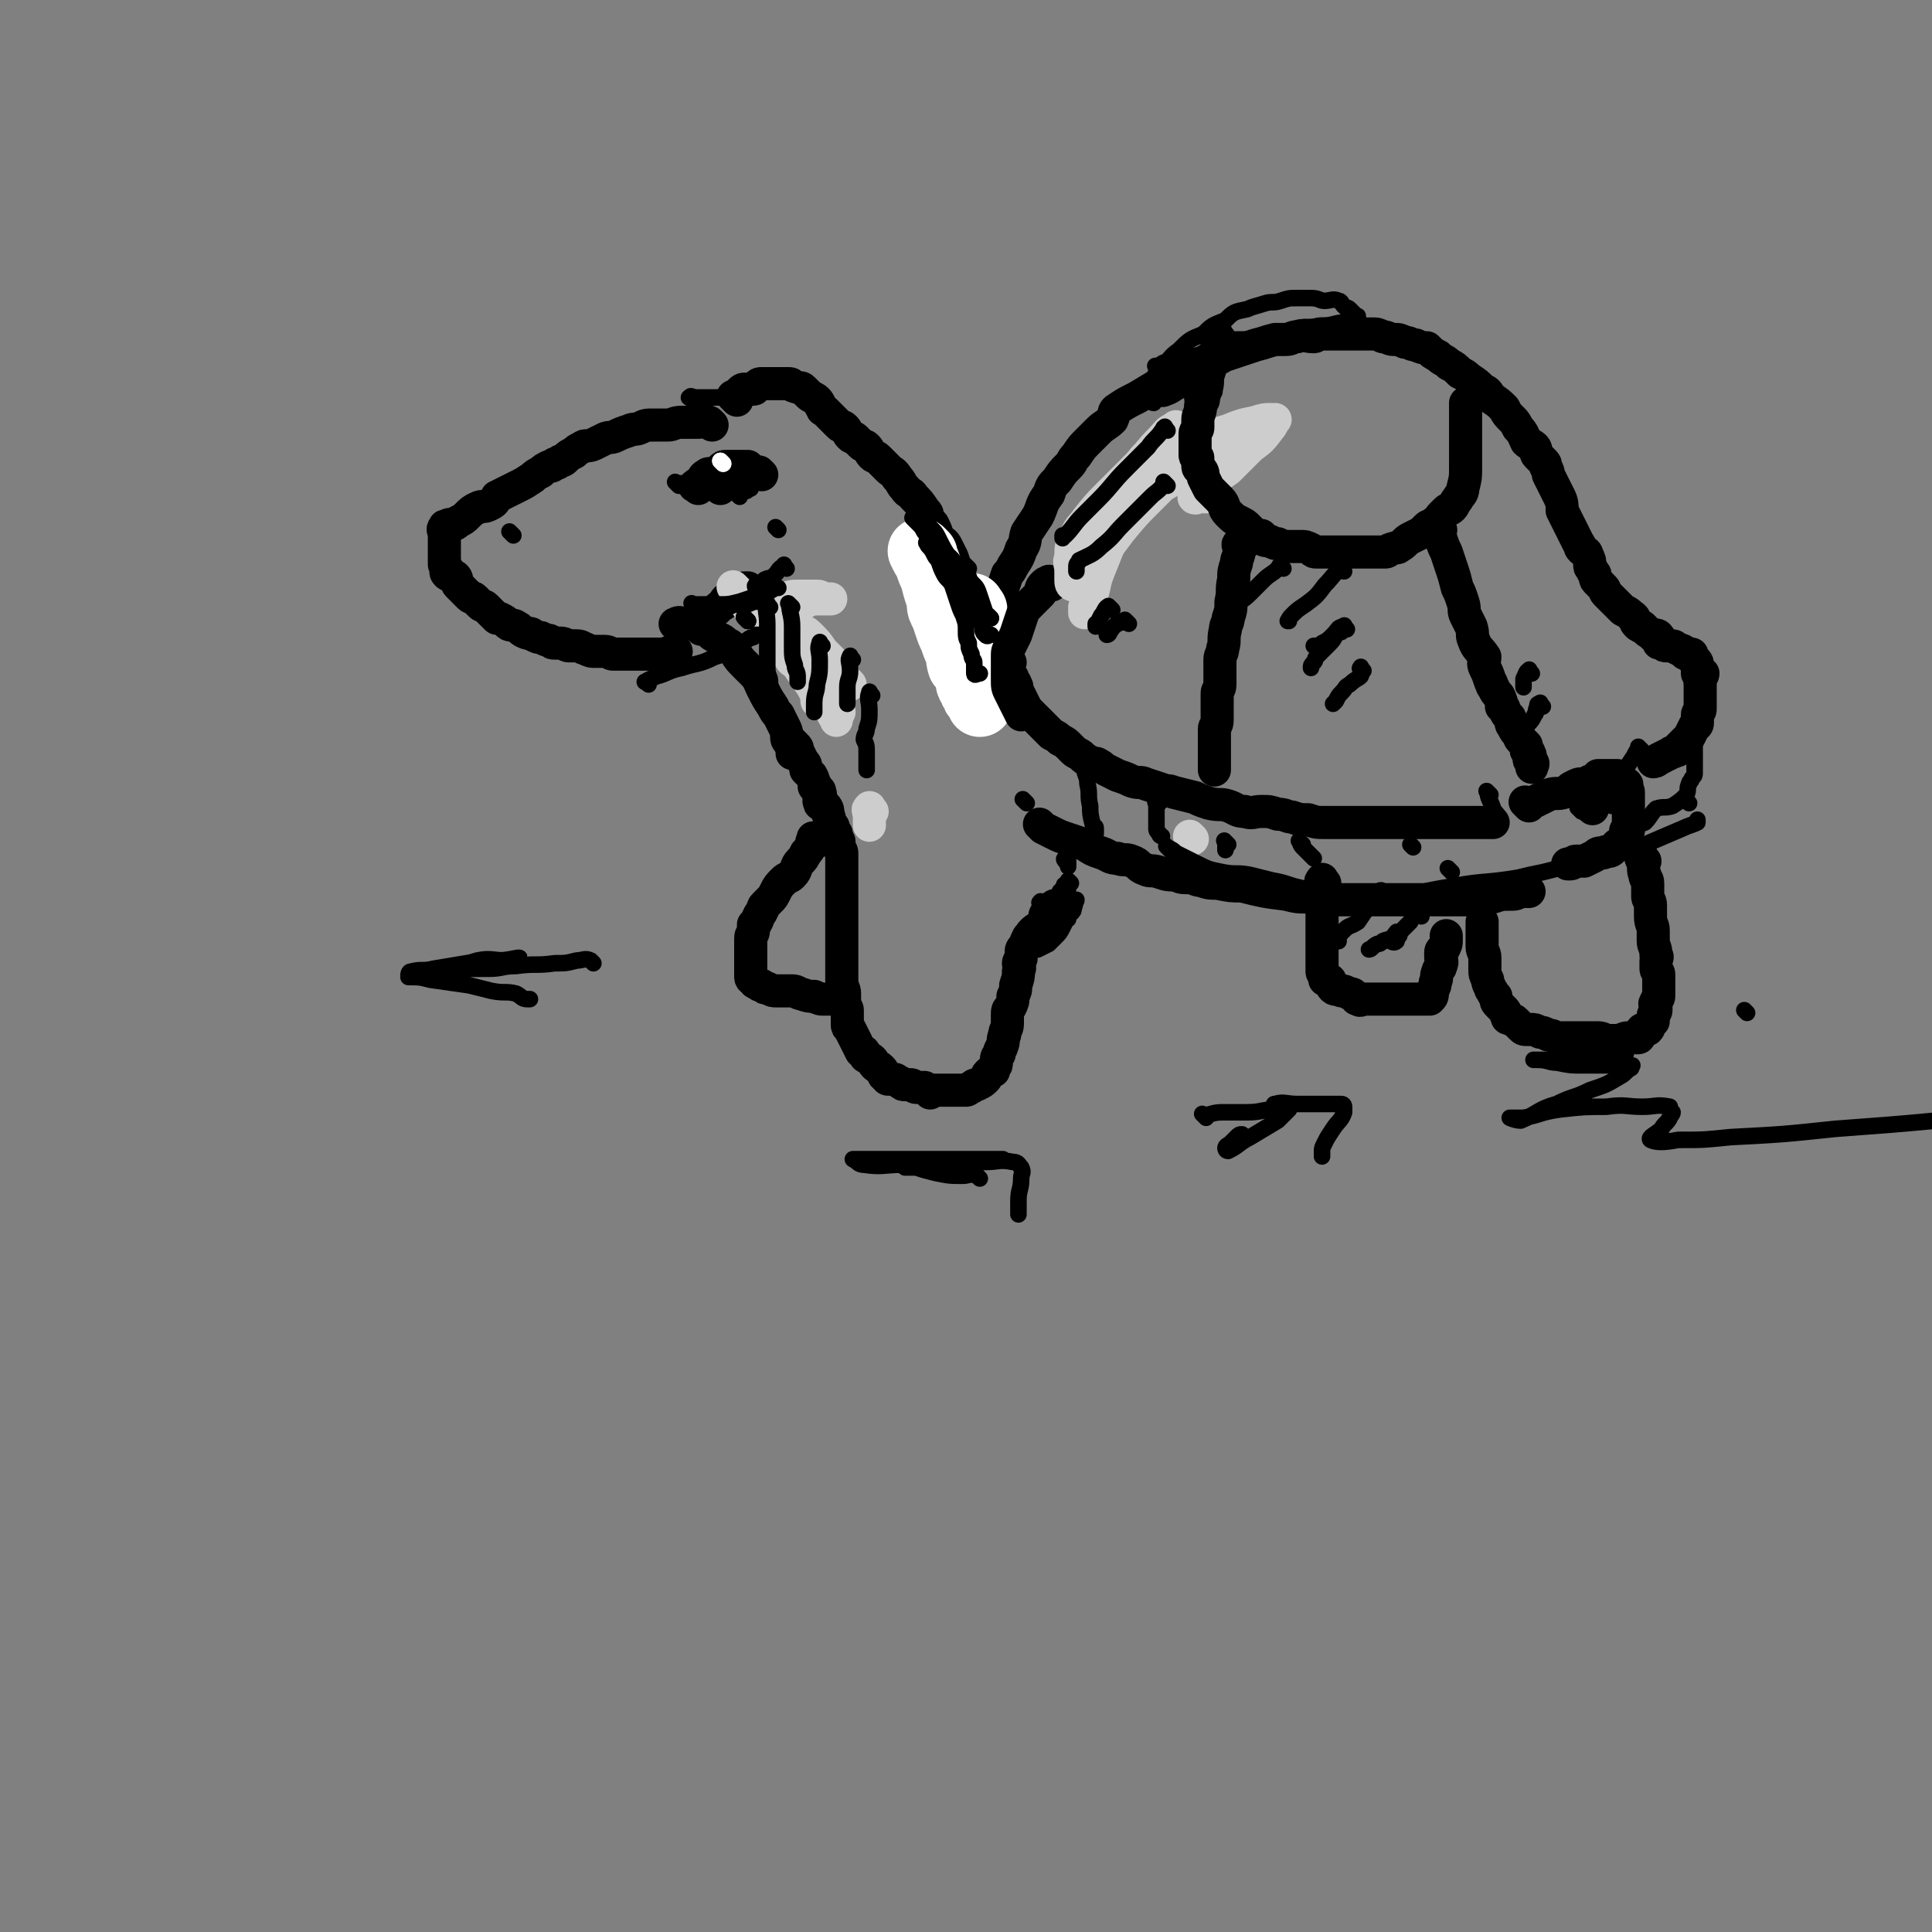 <svg viewBox='0 0 700 700' version='1.1' xmlns='http://www.w3.org/2000/svg' xmlns:xlink='http://www.w3.org/1999/xlink'><rect x="0" y="0" width="700" height="700" fill="#808080" stroke="none"/><g fill='none' stroke='rgb(0,0,0)' stroke-width='12' stroke-linecap='round' stroke-linejoin='round'><path d='M258,154c-1,-1 -1,-1 -1,-1 -2,-1 -2,0 -4,0 -3,0 -3,0 -6,0 -3,0 -3,1 -5,1 -3,0 -3,0 -5,0 -3,0 -3,0 -5,1 -2,1 -2,0 -4,1 -3,1 -3,1 -5,2 -2,1 -2,0 -4,1 -2,1 -2,1 -4,2 -2,1 -3,0 -4,1 -2,1 -2,1 -3,2 -2,1 -2,1 -3,2 -1,1 -1,1 -2,1 -1,1 -1,1 -2,1 -1,1 -1,1 -2,1 -2,1 -2,1 -3,2 -2,1 -2,1 -3,2 -3,2 -3,2 -5,3 -2,1 -2,1 -4,2 -2,1 -2,1 -4,2 -1,2 -1,2 -3,3 -2,1 -2,0 -4,1 -2,1 -2,1 -4,3 -1,1 -1,1 -3,2 -1,1 -1,1 -2,1 -1,1 -1,0 -1,0 -1,0 -1,1 -1,1 0,1 1,0 0,0 0,0 -1,-1 -1,0 -1,1 0,1 0,3 0,0 0,0 0,1 0,1 0,1 0,2 0,1 0,1 0,2 0,1 0,1 0,2 0,1 0,1 0,1 0,1 0,1 0,2 0,1 0,1 1,2 0,1 -1,1 0,2 1,1 2,0 3,1 1,1 0,2 1,3 1,1 1,1 2,2 1,1 1,1 2,2 1,1 1,0 2,1 1,1 1,1 2,2 1,1 1,0 2,1 2,2 2,2 4,4 0,0 0,0 1,0 2,1 2,1 3,2 1,1 2,0 3,1 2,1 1,1 3,2 2,1 2,0 3,1 2,1 2,1 3,1 2,1 2,1 3,1 1,1 1,1 2,1 1,0 1,0 2,0 2,0 2,1 3,1 2,0 2,0 3,0 2,0 2,1 3,1 2,1 2,1 4,1 2,0 2,0 3,0 2,0 2,1 3,1 2,0 2,0 3,0 1,0 1,0 3,0 2,0 2,0 3,0 2,0 2,0 3,0 2,0 2,0 3,0 2,0 2,0 3,0 2,0 2,-1 4,-1 0,0 1,0 1,0 '/><path d='M267,145c-1,-1 -1,-1 -1,-1 -1,-1 0,0 0,0 1,-1 1,-1 2,-2 1,-1 1,-1 2,-1 1,0 2,0 3,0 1,0 0,-1 1,-1 1,-1 1,-1 2,-1 1,0 2,0 3,0 1,0 1,0 2,0 1,0 1,0 2,0 2,0 2,0 3,0 1,0 1,1 2,1 2,1 2,0 3,1 1,1 1,1 2,2 1,1 2,1 3,2 1,1 1,2 2,3 0,1 0,0 1,1 1,1 1,1 2,2 0,0 0,0 0,0 1,1 1,1 1,1 1,1 1,1 2,2 1,1 1,0 2,1 1,1 1,2 2,3 1,1 1,0 2,1 1,1 1,1 2,2 1,1 1,0 2,1 1,1 1,2 2,3 1,1 1,0 2,1 1,1 1,1 2,2 1,1 1,1 2,2 1,1 2,1 3,3 2,2 1,2 3,4 1,2 2,1 3,3 2,2 2,2 4,5 1,1 1,1 1,2 1,2 1,2 2,3 1,2 1,2 2,5 2,2 2,1 3,3 1,2 1,2 2,4 1,3 1,3 2,5 1,3 1,3 2,5 1,2 1,2 2,4 1,2 0,3 1,5 1,3 1,3 2,5 1,2 1,2 1,4 0,1 0,1 0,2 0,1 0,1 0,2 '/><path d='M246,227c-1,-1 -2,-1 -1,-1 1,-1 2,0 4,0 2,0 2,-1 4,-2 2,-1 2,-1 5,-2 2,-1 2,-2 4,-3 1,-2 1,-2 3,-3 2,-1 1,-1 3,-2 1,-1 1,-1 2,-1 1,0 1,0 1,0 '/><path d='M254,228c-1,-1 -1,-1 -1,-1 -1,-1 0,0 0,0 0,0 0,0 0,0 0,0 -1,-1 0,0 0,0 1,0 2,1 2,1 2,1 3,2 3,2 3,1 5,3 2,1 2,1 3,3 2,3 2,3 4,5 2,2 2,2 3,3 2,2 2,3 3,5 2,4 2,4 4,7 1,2 1,2 2,3 1,2 1,2 2,4 1,2 1,2 1,3 0,2 0,2 1,3 0,1 1,0 1,1 0,0 0,1 0,1 0,1 0,1 0,2 0,0 0,0 0,0 '/><path d='M366,240c-1,-1 -1,-1 -1,-1 -1,-1 0,0 0,0 0,0 0,0 0,0 0,1 0,1 0,2 0,2 0,2 1,3 0,1 1,1 1,2 0,1 1,1 1,2 1,1 0,2 1,3 1,2 1,2 2,4 1,2 1,2 2,3 2,2 2,2 4,4 0,0 0,0 1,1 2,2 2,2 3,3 2,1 2,1 3,2 2,1 2,1 3,2 1,1 1,1 2,2 1,1 2,1 3,2 1,1 1,1 3,2 1,1 2,0 3,1 2,1 1,1 3,2 2,1 2,1 4,2 3,1 3,1 5,2 3,1 3,0 5,1 3,1 3,1 6,2 2,1 2,0 4,1 4,1 4,1 8,2 2,1 2,1 5,2 4,1 4,0 7,1 3,1 3,2 6,2 3,1 3,0 6,0 3,0 3,0 6,1 3,0 3,1 5,1 3,1 3,1 6,1 3,1 3,1 6,1 3,0 3,0 5,0 3,0 3,0 6,0 3,0 3,0 6,0 2,0 2,0 4,0 3,0 3,0 7,0 2,0 2,0 4,0 3,0 3,0 5,0 3,0 3,0 5,0 2,0 2,0 3,0 2,0 2,0 3,0 2,0 2,0 4,0 2,0 2,0 3,0 1,0 1,0 2,0 1,0 1,0 2,0 1,0 1,0 2,0 '/><path d='M378,300c-1,-1 -2,-2 -1,-1 0,0 0,0 1,1 2,1 2,1 4,2 2,1 2,1 5,2 3,1 3,1 6,2 3,2 3,2 6,3 3,1 3,2 6,2 2,1 3,0 5,1 3,1 2,2 5,3 2,1 2,0 5,1 3,1 3,1 6,1 2,1 2,1 5,1 2,0 2,1 4,1 3,1 3,1 6,1 5,1 5,1 9,1 8,2 8,2 16,3 4,1 4,1 8,1 3,1 3,1 7,1 5,0 5,0 9,0 3,0 3,0 6,0 4,0 4,0 8,0 3,0 3,0 6,0 2,0 2,0 5,0 3,0 3,0 5,0 3,0 3,0 6,0 2,0 2,0 5,0 3,0 3,0 6,-1 2,0 2,0 4,0 3,-1 3,-1 6,-1 0,-1 0,0 1,0 2,0 2,-1 3,-1 1,0 2,0 3,0 '/><path d='M288,270c-1,-1 -2,-2 -1,-1 0,0 0,0 1,1 1,1 1,1 1,2 1,2 1,2 2,4 1,1 1,1 1,3 1,1 1,1 2,2 1,2 1,2 1,4 1,0 1,0 1,1 1,1 1,0 1,1 1,2 -1,2 0,4 0,1 1,0 2,1 1,1 1,2 1,3 1,2 0,2 1,3 0,1 1,1 1,2 0,1 0,1 0,1 0,1 1,1 1,1 0,1 0,1 0,1 0,1 0,1 0,1 0,1 1,0 1,1 0,1 0,1 0,2 0,1 1,1 1,2 0,1 0,2 0,3 0,1 0,1 0,2 0,1 0,1 0,2 0,0 0,0 0,0 0,1 0,1 0,2 0,1 0,1 0,2 0,1 0,1 0,3 0,1 0,1 0,3 0,2 0,2 0,4 0,1 0,1 0,2 0,2 0,2 0,3 0,2 0,2 0,3 0,2 0,2 0,3 0,2 0,2 0,3 0,2 0,2 0,3 0,1 0,1 0,2 0,1 0,1 0,2 0,2 0,2 0,4 0,3 1,3 1,5 0,2 0,2 0,3 0,2 1,2 1,3 0,1 0,1 0,1 0,1 0,1 0,2 0,1 0,1 0,1 0,1 0,1 0,1 0,1 0,1 1,2 1,2 1,2 2,4 1,2 1,2 2,4 1,0 1,0 1,0 1,1 0,2 1,2 1,1 1,0 2,1 1,1 0,1 1,2 1,1 1,0 2,1 1,1 1,1 1,2 0,1 1,1 1,1 1,1 0,1 1,1 1,0 1,0 2,0 1,0 1,1 2,1 1,1 1,1 2,1 1,0 1,0 2,0 1,0 1,1 2,1 1,0 1,0 2,0 1,0 1,0 1,0 1,1 1,1 2,2 0,0 0,-1 1,-1 1,0 1,0 2,0 1,0 1,0 2,0 2,0 2,0 3,0 1,0 1,0 1,0 1,0 1,0 1,0 1,0 1,0 1,0 1,0 1,0 1,0 1,0 1,0 1,0 1,0 1,-1 2,-1 1,-1 1,-1 2,-1 2,-1 2,-1 3,-2 1,-1 0,-1 1,-2 1,-1 1,-1 2,-1 0,-1 0,-1 0,-1 0,0 0,0 0,0 1,-1 1,-1 1,-2 0,-2 0,-2 1,-3 0,-2 1,-2 1,-3 1,-2 0,-2 1,-4 0,-2 1,-2 1,-4 0,-1 0,-2 0,-3 0,-2 0,-2 1,-3 1,-2 1,-2 1,-4 1,-2 1,-2 1,-4 1,-3 1,-3 1,-5 1,-2 0,-2 0,-3 0,-1 1,-1 1,-2 0,-1 0,-1 0,-2 0,-1 0,-1 1,-2 1,-2 1,-3 2,-4 2,-3 3,-2 5,-5 1,-1 0,-2 1,-3 1,-1 1,-1 2,-2 1,-1 1,-1 2,-1 '/><path d='M296,305c-1,-1 -1,-1 -1,-1 -1,-1 0,0 0,0 0,0 0,0 0,0 -1,1 -1,1 -1,2 -1,2 -1,2 -2,3 -1,2 -1,2 -2,3 -2,2 -1,3 -3,5 -1,1 -2,1 -3,2 -2,2 -2,2 -3,4 -1,2 -1,2 -2,3 -1,1 -1,1 -2,2 -1,1 0,1 -1,2 0,1 -1,1 -1,2 -1,1 0,1 -1,2 0,1 -1,1 -1,1 0,1 0,1 0,2 0,0 0,0 0,0 0,2 -1,1 -1,3 0,1 0,1 0,2 0,0 0,0 0,0 0,1 0,1 0,2 0,0 0,0 0,1 0,1 0,1 0,3 0,1 0,1 0,2 0,1 0,1 0,2 0,1 0,1 0,2 0,1 1,1 1,1 1,1 0,1 1,1 1,1 1,1 2,1 1,1 1,1 2,1 2,1 2,1 3,1 1,0 1,0 2,0 1,0 1,0 2,0 1,0 1,0 2,0 2,0 2,1 3,1 3,1 3,1 5,1 2,1 2,1 4,1 1,0 1,0 2,0 '/><path d='M577,293c-1,-1 -1,-1 -1,-1 '/><path d='M554,292c-1,-1 -1,-1 -1,-1 -1,-1 0,0 0,0 2,0 2,0 4,-1 2,-1 2,-1 4,-2 3,-1 3,0 6,-1 2,-1 1,-1 3,-2 2,-1 2,-1 3,-1 2,0 2,0 3,-1 1,0 1,0 2,-1 1,0 1,-1 1,-1 1,0 1,0 1,0 1,0 1,0 1,0 1,0 1,0 1,0 1,0 1,0 1,0 1,0 1,0 1,0 1,0 1,0 1,0 1,0 1,0 1,0 1,1 1,1 2,2 0,1 0,1 0,2 0,0 1,-1 1,-1 1,0 0,1 0,1 0,1 1,1 1,2 0,0 0,0 0,1 0,1 0,1 0,3 0,0 0,0 0,1 0,1 0,1 0,2 0,1 0,1 0,1 0,1 0,1 0,2 0,1 0,1 0,2 0,0 0,0 0,0 0,1 0,1 0,2 0,0 -1,0 -1,0 0,1 0,1 0,2 0,1 0,1 0,1 -1,1 -1,1 -1,2 -1,0 -2,0 -2,0 -1,1 -1,1 -2,2 -1,1 -2,0 -3,1 -2,0 -2,0 -3,1 -2,1 -2,1 -4,2 -1,0 -1,0 -3,0 -1,0 -1,1 -2,1 -1,0 -1,0 -1,0 0,0 0,0 0,0 '/><path d='M596,312c-1,-1 -1,-2 -1,-1 -1,0 0,0 0,1 1,3 0,3 1,5 0,2 1,1 1,3 0,2 0,2 0,5 0,1 1,1 1,3 0,2 0,2 0,4 0,3 1,3 1,5 0,2 0,2 0,4 0,2 1,2 1,5 1,1 0,1 0,2 0,2 0,2 0,3 0,1 1,1 1,2 0,1 0,1 0,2 0,1 0,1 0,1 0,2 0,2 0,3 0,1 0,1 0,2 0,1 -1,1 -1,2 -1,1 0,1 0,2 0,1 0,1 0,1 0,1 -1,1 -1,2 0,1 0,1 0,2 0,0 -1,0 -1,1 -1,1 0,1 -1,2 -1,0 -1,0 -2,0 -1,1 0,1 -1,2 0,1 0,1 -1,1 -1,0 -1,0 -1,0 -1,0 -1,0 -2,0 -2,0 -2,1 -4,1 -2,0 -2,0 -3,0 -2,0 -2,-1 -4,-1 -3,0 -3,0 -5,0 -3,0 -3,0 -5,0 -2,0 -2,0 -4,0 -2,0 -2,-1 -4,-1 -2,-1 -2,-1 -3,-1 -2,-1 -2,-1 -3,-1 -1,0 -1,0 -2,0 -1,0 -1,0 -2,-1 -1,-1 -1,-1 -2,-2 -1,-1 -1,0 -2,-1 -1,0 -1,0 -1,-1 -1,-1 0,-1 -1,-2 -1,-1 -1,-1 -2,-2 -1,-1 -1,-1 -1,-3 -1,-1 -1,-1 -1,-1 0,-1 -1,-1 -1,-2 -1,-2 -1,-2 -1,-3 -1,-2 -1,-2 -1,-4 0,-2 0,-2 0,-4 0,-2 -1,-2 -1,-4 0,-2 0,-2 0,-4 0,-2 0,-2 0,-3 0,0 0,0 0,-1 0,-1 0,-1 0,-1 '/><path d='M480,320c-1,-1 -1,-2 -1,-1 -1,0 0,1 0,2 0,2 0,2 0,4 0,1 0,1 0,2 0,1 0,1 0,3 0,1 0,1 0,2 0,2 0,2 0,4 0,3 0,3 0,6 0,1 0,1 0,2 0,2 0,2 0,4 0,1 0,1 0,1 0,1 0,1 0,2 0,1 0,1 0,1 0,1 1,1 1,2 0,0 0,1 0,1 0,0 1,0 1,0 1,0 1,0 1,1 1,1 0,1 1,2 1,1 2,0 3,1 1,0 1,0 3,1 1,0 1,0 2,1 1,1 0,1 1,1 1,1 1,0 2,0 0,0 0,0 0,0 1,0 1,0 1,0 1,0 1,0 2,0 1,0 1,0 2,0 1,0 1,0 2,0 1,0 1,0 2,0 2,0 2,0 3,0 1,0 1,0 2,0 1,0 1,0 2,0 1,0 1,0 2,0 1,0 1,0 1,0 1,0 1,0 2,0 0,0 0,0 0,0 1,0 1,0 2,0 0,0 0,0 0,0 1,0 1,0 1,0 0,0 0,0 0,0 1,-1 1,-1 1,-3 1,-2 1,-2 1,-3 1,-2 0,-2 1,-4 0,-1 1,-1 1,-2 1,-2 0,-2 0,-3 0,-1 0,-1 0,-1 0,-1 0,-1 0,-1 0,-1 1,-1 1,-1 1,-2 1,-2 1,-3 0,-1 0,-1 0,-1 0,-1 0,-1 0,-1 0,0 0,0 0,0 '/><path d='M361,223c-1,-1 -2,-1 -1,-1 0,-2 0,-2 1,-3 1,-3 1,-3 2,-5 1,-3 1,-3 2,-6 1,-1 1,-1 2,-3 2,-3 2,-3 3,-6 2,-3 1,-3 2,-6 2,-3 2,-3 4,-6 2,-4 1,-4 4,-8 1,-3 1,-3 3,-5 2,-3 2,-3 4,-5 2,-2 1,-2 3,-4 2,-3 2,-3 4,-5 2,-2 2,-2 4,-4 2,-2 3,-2 5,-4 1,-2 0,-3 2,-4 3,-2 3,-2 7,-4 5,-3 5,-3 10,-6 0,0 0,0 1,0 3,-2 3,-2 6,-4 4,-2 4,-2 8,-3 1,-1 1,-1 3,-1 1,0 2,0 3,-1 3,-1 3,-1 6,-2 3,-1 3,-1 6,-2 4,-1 3,-1 7,-2 2,0 2,0 4,0 2,0 2,-1 4,-1 3,-1 3,0 6,0 1,0 1,-1 3,-1 2,0 2,0 5,0 2,0 2,0 4,0 2,0 2,0 5,0 2,0 2,0 4,0 2,0 2,0 4,1 2,0 2,1 4,1 2,0 2,0 4,1 2,0 2,1 4,1 2,1 2,1 4,1 2,2 2,2 4,3 2,2 2,1 4,3 2,1 2,1 4,3 2,1 2,1 3,2 3,2 3,2 5,4 2,1 2,1 3,3 3,2 3,2 5,4 1,2 1,2 3,4 1,1 1,1 2,3 2,2 2,3 3,5 1,1 2,1 3,2 1,1 0,2 1,3 1,1 1,1 2,2 1,1 1,1 1,2 1,2 1,2 1,3 1,2 1,2 2,4 1,2 1,2 2,4 1,2 1,3 1,5 1,2 1,2 2,4 1,2 1,2 2,4 1,2 1,2 2,4 1,1 0,1 1,2 1,1 2,1 2,2 1,2 1,2 1,4 0,1 1,1 1,2 1,1 1,1 1,2 0,1 0,1 1,2 1,1 1,1 2,2 1,1 0,1 1,2 1,1 1,1 2,2 1,1 1,1 2,2 1,1 1,1 2,2 2,1 2,1 3,2 2,1 1,2 2,3 1,1 1,1 2,1 2,2 2,2 4,3 0,1 0,0 0,0 1,0 2,0 2,1 1,0 0,1 0,2 0,0 0,0 1,0 1,1 1,1 2,1 1,0 1,0 2,0 1,0 1,1 2,1 1,1 1,0 2,1 1,0 0,1 1,1 1,0 1,0 2,0 0,0 0,1 0,1 0,1 1,1 1,1 1,1 1,1 1,2 0,1 0,2 0,3 0,0 1,-1 2,0 0,1 -1,1 -1,3 0,1 0,1 0,2 0,0 0,0 0,1 0,1 0,1 0,2 0,1 0,1 0,2 0,1 0,1 0,2 0,0 0,1 0,1 0,1 -1,1 -1,2 0,1 0,1 0,2 0,1 0,1 0,1 0,1 -1,1 -1,1 -1,2 -1,2 -2,4 -1,1 -1,1 -2,2 -1,1 -1,1 -1,1 -1,1 -1,1 -1,1 0,1 0,1 -1,1 -1,1 -1,0 -2,1 -2,1 -2,1 -4,2 -1,1 -2,1 -2,1 '/></g>
<g fill='none' stroke='rgb(255,255,255)' stroke-width='24' stroke-linecap='round' stroke-linejoin='round'><path d='M335,201c-1,-1 -2,-2 -1,-1 0,1 1,2 2,4 1,3 1,3 2,5 1,4 1,4 2,7 1,2 0,3 1,5 1,2 1,2 2,5 1,3 1,3 2,5 1,3 1,3 2,5 1,2 0,2 1,5 1,1 1,1 2,2 1,1 1,1 1,2 0,1 0,1 0,2 0,1 0,1 1,2 0,1 0,1 1,2 0,1 0,1 1,2 1,1 1,1 1,2 0,0 0,0 0,0 '/><path d='M353,221c-1,-1 -1,-2 -1,-1 -1,1 0,2 0,4 0,2 1,2 1,4 0,2 0,2 0,3 0,2 1,2 1,3 '/></g>
<g fill='none' stroke='rgb(0,0,0)' stroke-width='12' stroke-linecap='round' stroke-linejoin='round'><path d='M381,212c-1,-1 -1,-2 -1,-1 -1,0 -1,0 -2,1 -1,1 -1,2 -1,3 -2,2 -2,2 -4,4 -2,2 -2,2 -3,5 -1,3 -1,3 -2,6 -1,2 -1,2 -2,4 -1,2 -1,2 -1,4 0,2 0,2 0,3 0,1 0,1 0,1 0,1 0,1 0,2 0,1 0,1 0,2 0,3 0,3 1,5 1,2 1,2 2,4 1,2 1,2 2,4 '/><path d='M253,177c-1,-1 -2,-1 -1,-1 0,-1 1,0 2,-1 1,-1 0,-2 2,-3 1,-1 2,0 3,0 1,-1 1,-1 2,-2 1,-1 1,-1 2,-1 1,0 1,0 2,0 1,0 1,0 2,0 1,0 1,0 1,0 1,0 1,0 1,0 1,0 1,0 2,0 0,0 0,0 0,0 '/><path d='M261,177c-1,-1 -2,-1 -1,-1 0,-1 0,0 1,0 '/><path d='M276,172c-1,-1 -1,-1 -1,-1 '/></g>
<g fill='none' stroke='rgb(205,205,205)' stroke-width='12' stroke-linecap='round' stroke-linejoin='round'><path d='M415,176c-1,-1 -1,-1 -1,-1 -1,-1 0,0 0,0 0,0 -1,0 -1,0 -2,2 -2,2 -4,5 -2,4 -2,4 -4,8 -2,4 -1,5 -3,9 -2,5 -2,5 -4,10 -2,5 -1,5 -3,10 -1,1 -1,1 -2,3 0,1 0,1 0,2 0,0 0,-1 0,-1 '/><path d='M417,166c-1,-1 -1,-2 -1,-1 -2,1 -2,2 -4,5 -2,3 -3,3 -6,6 -4,4 -3,5 -6,9 -3,4 -3,4 -5,8 -1,2 -1,2 -2,4 0,1 -1,1 -1,2 '/><path d='M427,156c-1,-1 -1,-2 -1,-1 -3,1 -3,2 -5,4 -5,5 -5,6 -9,10 -5,5 -5,5 -10,10 -4,4 -4,4 -8,9 -2,3 -3,3 -4,6 -2,4 -2,4 -2,8 -1,2 0,2 0,5 0,2 0,2 0,3 0,1 0,2 1,2 1,0 1,0 2,-1 2,-2 2,-2 4,-4 2,-3 2,-3 5,-7 3,-4 3,-4 6,-8 5,-6 5,-6 10,-11 3,-3 3,-3 6,-6 4,-4 4,-3 9,-7 3,-2 3,-3 7,-5 4,-2 4,-2 8,-3 3,-2 3,-2 6,-4 2,-1 2,0 4,-1 0,-1 1,-1 1,-1 0,0 -1,0 -2,1 -4,3 -4,3 -8,6 -6,4 -6,3 -12,7 -7,4 -7,4 -14,8 -4,2 -4,2 -8,4 -2,2 -4,4 -5,5 0,0 2,-2 3,-3 3,-3 3,-3 6,-6 2,-2 2,-2 4,-5 2,-3 2,-3 5,-6 1,-1 1,-1 3,-3 0,0 0,0 0,0 -3,3 -4,2 -7,5 -5,4 -5,4 -9,9 -5,6 -5,6 -11,12 -3,3 -3,3 -5,7 -2,1 -1,2 -2,3 0,1 0,0 0,0 0,0 0,0 0,0 '/><path d='M267,214c-1,-1 -2,-2 -1,-1 1,1 1,2 3,4 2,3 2,3 5,6 3,4 4,4 7,8 3,3 2,4 5,7 1,2 1,1 3,3 2,2 2,1 3,3 1,2 1,2 2,4 1,2 2,2 2,3 1,2 0,2 0,3 0,0 0,0 0,0 0,0 0,0 0,0 0,0 0,0 0,-1 0,-1 0,-1 0,-2 -1,-2 -1,-2 -2,-3 -2,-2 -1,-3 -3,-5 -2,-3 -3,-3 -5,-6 -1,-2 -1,-2 -2,-4 -1,-2 -1,-2 -2,-4 -1,-2 -2,-2 -2,-3 -1,-1 0,-2 0,-3 0,-2 0,-3 1,-4 1,-2 2,-2 3,-2 3,-1 3,-1 6,-1 3,0 3,0 6,0 2,0 1,1 3,1 1,0 2,0 2,0 -1,0 -1,0 -2,0 -2,0 -2,0 -3,0 -2,0 -2,0 -4,1 -2,1 -2,1 -5,1 -1,1 -1,1 -2,1 -1,1 -1,1 -2,1 0,0 0,0 0,0 1,1 0,1 1,2 2,2 2,2 4,4 2,2 3,1 5,3 3,3 3,3 5,6 3,3 3,3 6,6 1,2 1,2 2,4 1,1 1,1 2,2 0,0 0,0 0,0 '/><path d='M285,231c-1,-1 -2,-2 -1,-1 1,3 1,4 3,8 2,3 2,3 4,6 3,4 3,4 5,8 2,2 3,1 5,4 1,1 0,1 1,3 1,1 1,1 1,2 '/><path d='M299,247c-1,-1 -2,-2 -1,-1 0,1 0,2 1,4 1,3 1,3 2,7 1,1 1,1 1,2 0,0 0,0 0,0 '/><path d='M304,258c-1,-1 -1,-1 -1,-1 '/><path d='M316,294c-1,-1 -1,-2 -1,-1 -1,0 0,1 0,3 0,1 0,2 0,3 '/><path d='M432,304c-1,-1 -1,-1 -1,-1 '/><path d='M412,181c-1,-1 -2,-1 -1,-1 1,-3 2,-3 4,-5 4,-3 4,-3 8,-7 5,-4 5,-4 11,-7 5,-4 5,-3 11,-5 5,-2 5,-2 10,-3 3,-1 3,-1 6,-1 0,0 1,0 1,0 -1,1 -1,2 -2,3 -3,4 -3,4 -7,7 -4,4 -4,4 -8,8 -4,3 -4,2 -8,6 -2,2 -1,2 -3,4 -1,1 -2,0 -1,0 1,0 2,0 5,0 1,0 2,0 2,0 0,0 0,0 0,0 '/></g>
<g fill='none' stroke='rgb(0,0,0)' stroke-width='12' stroke-linecap='round' stroke-linejoin='round'><path d='M436,145c-1,-1 -1,-1 -1,-1 '/><path d='M442,123c-1,-1 -1,-2 -1,-1 -1,0 0,1 0,2 0,3 0,3 -1,5 -1,3 -1,3 -2,6 -1,3 0,3 -1,6 -1,3 -1,3 -2,6 0,3 -1,3 -1,5 0,1 0,2 0,3 0,1 -1,1 -1,2 0,1 0,1 0,2 0,1 0,1 0,1 0,1 0,1 0,2 0,1 0,1 0,2 0,1 0,1 0,1 0,1 1,0 1,1 0,2 0,2 0,3 0,1 1,1 1,1 1,1 1,2 1,3 1,2 1,2 2,4 2,2 2,2 4,4 2,2 1,3 3,5 2,2 2,2 4,3 2,1 2,1 3,2 1,1 1,1 2,2 0,1 0,1 1,1 1,0 1,0 2,0 0,0 -1,1 0,1 1,1 2,1 3,1 2,1 2,1 3,1 2,1 2,1 4,1 2,0 2,0 4,0 2,0 2,0 4,1 1,1 1,1 2,1 1,0 1,0 2,0 1,0 1,0 2,0 1,0 1,0 2,0 2,0 2,0 4,0 1,0 1,0 3,0 3,0 3,0 5,0 2,0 2,0 3,0 1,0 1,0 2,0 1,0 1,0 2,0 1,0 1,-1 2,-1 2,-1 2,0 3,-1 2,-1 2,-2 4,-3 2,-1 2,-1 4,-2 1,-1 1,-1 2,-2 1,-1 1,0 2,-1 1,-1 1,-1 2,-1 0,-1 0,-1 1,-1 0,-1 0,-1 0,-1 1,-1 1,-1 2,-2 1,-1 1,0 2,-1 1,-1 1,-2 2,-3 1,-2 2,-2 2,-4 1,-4 1,-4 1,-7 0,-3 0,-3 0,-6 0,-3 0,-3 0,-6 0,-2 0,-2 0,-3 0,-1 0,-1 0,-2 0,-2 0,-2 0,-3 0,-1 0,-1 0,-1 0,-1 0,-1 0,-1 0,-1 0,-2 0,-2 '/><path d='M450,198c-1,-1 -1,-2 -1,-1 -1,0 0,1 0,2 0,3 -1,3 -1,5 -1,3 -1,3 -1,6 -1,4 0,4 -1,8 0,3 0,3 -1,6 0,2 -1,2 -1,4 -1,4 0,4 -1,7 0,2 -1,2 -1,4 0,3 0,3 0,5 0,2 0,2 0,4 0,2 -1,2 -1,3 0,2 0,2 0,4 0,1 0,1 0,2 0,1 0,1 0,2 0,0 0,0 0,1 0,0 0,0 0,1 0,2 -1,2 -1,3 0,2 0,2 0,4 0,3 0,3 0,5 0,2 0,2 0,3 0,1 0,1 0,2 0,1 0,1 0,1 '/><path d='M522,192c-1,-1 -2,-2 -1,-1 0,1 0,2 1,4 1,3 1,3 2,5 1,3 1,3 2,6 1,3 1,3 2,7 1,2 1,2 2,5 1,3 0,3 1,5 1,2 1,2 2,4 1,3 0,3 1,5 1,3 2,3 4,6 0,2 -1,2 0,4 1,2 1,2 2,5 1,1 0,1 1,2 1,2 1,2 2,3 1,2 1,2 1,4 1,0 1,1 1,1 1,2 1,2 2,3 1,2 0,2 1,3 1,2 1,2 2,3 1,1 0,1 1,2 1,1 1,1 2,2 0,0 0,0 0,0 0,1 0,1 0,2 0,0 0,0 0,0 1,1 1,0 1,1 1,1 0,1 0,2 0,1 1,1 1,1 1,1 0,1 0,1 0,0 0,1 0,1 '/></g>
<g fill='none' stroke='rgb(0,0,0)' stroke-width='6' stroke-linecap='round' stroke-linejoin='round'><path d='M257,224c-1,-1 -1,-1 -1,-1 -1,-1 0,0 0,0 2,0 2,0 4,-1 3,-1 3,-2 6,-3 3,-1 3,-1 6,-2 2,-1 2,-1 4,-2 2,-1 2,0 3,-1 1,0 1,-1 2,-1 1,0 1,0 1,0 '/><path d='M285,206c-1,-1 -1,-2 -1,-1 -2,1 -2,2 -3,3 -2,2 -2,1 -4,2 -1,1 -1,1 -2,2 -1,0 -1,0 -1,0 -1,0 0,1 0,2 '/><path d='M279,220c-1,-1 -1,-2 -1,-1 -1,2 0,3 0,7 0,4 0,4 0,8 0,4 0,4 0,8 0,3 1,3 1,5 0,2 0,2 0,3 0,1 1,1 1,1 '/><path d='M287,220c-1,-1 -2,-2 -1,-1 0,3 1,4 1,8 0,3 0,3 0,7 0,4 0,4 1,7 0,2 1,2 1,4 0,1 0,1 0,2 0,0 0,0 0,0 '/><path d='M298,234c-1,-1 -1,-2 -1,-1 -1,2 0,3 0,6 0,5 0,5 -1,9 0,3 -1,3 -1,7 0,1 0,2 0,3 '/><path d='M309,239c-1,-1 -1,-2 -1,-1 -1,1 0,2 0,5 0,3 -1,3 -1,6 0,2 0,2 0,4 0,1 0,1 0,2 0,0 0,0 0,0 '/><path d='M316,252c-1,-1 -1,-2 -1,-1 -1,2 0,3 0,6 0,4 0,4 -1,7 0,2 -1,2 -1,4 0,0 0,0 0,0 0,0 0,0 0,0 0,0 0,0 0,0 1,2 1,2 1,5 0,1 0,1 0,3 0,1 0,1 0,3 0,0 0,0 0,0 '/><path d='M394,278c-1,-1 -1,-2 -1,-1 -1,0 0,1 0,2 0,2 1,2 1,5 1,4 0,4 1,8 0,3 0,3 1,7 0,1 1,0 1,1 0,1 0,1 0,2 '/><path d='M420,291c-1,-1 -1,-2 -1,-1 -1,0 0,1 0,2 0,2 0,2 0,5 0,2 0,2 0,3 0,1 0,1 1,2 0,1 1,1 1,1 '/><path d='M445,306c-1,-1 -1,-1 -1,-1 -1,-1 0,0 0,0 0,0 0,1 0,1 0,1 0,1 0,2 0,0 0,0 0,0 '/><path d='M472,306c-1,-1 -2,-2 -1,-1 0,0 0,1 1,2 1,1 1,1 2,2 1,1 1,1 2,2 '/><path d='M512,307c-1,-1 -1,-1 -1,-1 '/><path d='M526,316c-1,-1 -1,-1 -1,-1 -1,-1 0,0 0,0 '/><path d='M423,156c-1,-1 -1,-2 -1,-1 -1,0 0,0 -1,1 -2,3 -3,3 -5,6 -4,4 -4,4 -8,8 -5,5 -5,6 -10,11 -3,3 -3,3 -6,6 -3,3 -3,4 -6,7 0,0 0,0 -1,0 0,0 0,1 0,1 '/><path d='M423,176c-1,-1 -1,-1 -1,-1 -1,-1 0,0 0,0 -2,3 -3,3 -5,5 -5,5 -5,5 -10,10 -4,4 -3,4 -8,8 -3,3 -4,3 -8,5 0,1 -1,1 -1,2 0,1 0,1 0,2 0,0 0,-1 0,-1 '/><path d='M403,221c-1,-1 -1,-1 -1,-1 -1,-1 0,0 0,0 0,0 -1,0 -1,0 -1,1 -1,2 -2,3 -1,2 -1,2 -2,4 0,0 0,-1 0,-1 '/><path d='M409,226c-1,-1 -1,-1 -1,-1 -1,-1 0,0 0,0 -1,1 -2,0 -3,1 -2,1 -2,2 -3,3 0,0 0,1 -1,1 0,0 0,0 0,0 '/><path d='M252,220c-1,-1 -1,-1 -1,-1 -1,-1 0,0 0,0 1,0 1,0 3,0 3,0 3,0 6,0 4,0 4,0 8,-1 3,-1 3,-1 6,-2 1,-1 1,-1 3,-1 1,0 1,-1 2,-1 0,0 0,0 0,0 0,0 0,0 0,0 '/><path d='M235,248c-1,-1 -2,-1 -1,-1 1,-1 2,-1 4,-2 4,-1 4,-2 9,-3 6,-2 6,-1 12,-4 4,-1 3,-2 7,-3 3,-2 3,-2 6,-4 1,0 1,0 2,-1 0,0 1,0 1,0 '/><path d='M271,225c-1,-1 -1,-1 -1,-1 -1,-1 0,0 0,0 0,0 0,0 0,0 '/><path d='M271,225c-1,-1 -1,-1 -1,-1 '/><path d='M271,225c-1,-1 -1,-1 -1,-1 -1,-1 0,0 0,0 '/><path d='M251,145c-1,-1 -2,-1 -1,-1 0,-1 1,0 2,0 1,0 1,0 3,0 2,0 2,0 3,0 1,0 1,0 3,0 0,0 1,0 1,0 1,0 1,0 2,-1 1,0 1,-1 1,-1 1,-1 1,-1 2,-1 2,0 2,0 3,0 2,0 2,-1 5,-1 1,0 1,0 3,0 3,0 3,0 5,0 1,0 1,-1 3,-1 1,0 1,0 2,0 '/><path d='M540,288c-1,-1 -2,-2 -1,-1 0,2 1,3 2,6 1,2 1,1 2,3 0,1 0,2 0,3 '/><path d='M559,289c-1,-1 -1,-1 -1,-1 -1,-1 0,0 0,0 '/><path d='M502,324c-1,-1 -1,-1 -1,-1 -1,-1 -1,0 -1,0 -2,2 -2,2 -3,4 -3,4 -3,4 -5,7 -3,2 -3,1 -5,3 -2,2 -2,2 -2,4 '/><path d='M515,332c-1,-1 -1,-2 -1,-1 -2,0 -2,1 -3,3 -2,2 -2,2 -4,4 -1,1 -1,2 -1,3 -1,1 -2,0 -2,0 '/><path d='M507,339c-1,-1 -1,-2 -1,-1 -1,0 0,1 -1,1 -2,2 -2,1 -4,2 -1,1 -1,1 -2,1 -2,1 -2,2 -3,2 '/><path d='M378,328c-1,-1 -2,-1 -1,-1 0,-1 0,0 1,0 '/><path d='M388,320c-1,-1 -1,-1 -1,-1 '/><path d='M372,291c-1,-1 -1,-1 -1,-1 -1,-1 0,0 0,0 '/><path d='M337,198c-1,-1 -2,-2 -1,-1 0,1 1,1 2,3 1,2 1,2 2,3 1,3 1,3 2,5 1,2 2,2 3,4 1,3 1,3 2,6 1,3 1,3 2,5 1,3 1,3 1,5 0,3 0,3 1,5 0,2 0,2 1,4 0,2 1,2 1,3 0,2 0,3 0,4 0,1 1,0 2,0 '/><path d='M332,189c-1,-1 -2,-2 -1,-1 0,0 1,1 2,2 2,2 1,2 3,4 3,3 3,3 6,6 2,2 2,1 4,4 3,3 3,3 6,7 2,2 2,2 3,5 1,3 1,3 2,6 1,1 1,2 2,2 0,0 -1,-1 -1,-1 '/><path d='M335,187c-1,-1 -1,-2 -1,-1 -1,0 0,0 0,1 1,2 2,2 3,4 2,2 2,2 3,4 2,4 2,4 4,7 2,5 2,5 4,9 2,4 2,4 4,8 2,4 2,4 4,8 0,2 0,2 1,3 1,1 1,0 2,0 '/><path d='M351,206c-1,-1 -2,-2 -1,-1 0,1 0,2 1,4 0,1 0,1 1,3 1,2 0,2 1,4 0,0 1,0 1,0 '/><path d='M359,224c-1,-1 -1,-1 -1,-1 '/><path d='M261,221c-1,-1 -2,-1 -1,-1 0,-1 1,0 3,0 2,0 2,-1 4,-1 1,0 1,0 3,0 2,0 2,-1 4,-1 '/><path d='M246,176c-1,-1 -2,-2 -1,-1 1,0 2,0 4,1 3,1 3,0 5,1 3,0 3,1 5,1 3,0 3,0 6,0 3,0 3,1 5,0 1,0 1,-1 2,-1 '/><path d='M264,177c-1,-1 -2,-1 -1,-1 0,-1 1,0 2,0 1,0 1,0 2,0 '/><path d='M268,180c-1,-1 -1,-1 -1,-1 -1,-1 0,0 0,0 '/><path d='M282,192c-1,-1 -1,-1 -1,-1 '/></g>
<g fill='none' stroke='rgb(255,255,255)' stroke-width='6' stroke-linecap='round' stroke-linejoin='round'><path d='M262,168c-1,-1 -1,-1 -1,-1 '/><path d='M262,168c-1,-1 -1,-1 -1,-1 '/></g>
<g fill='none' stroke='rgb(0,0,0)' stroke-width='6' stroke-linecap='round' stroke-linejoin='round'><path d='M186,194c-1,-1 -1,-1 -1,-1 -1,-1 0,0 0,0 '/><path d='M486,229c-1,-1 -1,-2 -1,-1 -1,0 0,1 -1,2 -1,2 -1,2 -3,4 -2,2 -2,2 -4,4 -1,1 0,1 -1,2 -1,1 -1,1 -1,2 '/><path d='M494,243c-1,-1 -1,-2 -1,-1 -1,0 1,1 0,3 -1,1 -2,1 -4,3 -2,1 -1,1 -3,3 -1,1 -1,1 -2,3 0,0 0,0 -1,1 '/><path d='M555,244c-1,-1 -1,-2 -1,-1 -1,0 -1,1 -2,3 0,1 0,1 0,2 0,0 0,0 0,1 '/><path d='M559,256c-1,-1 -1,-2 -1,-1 -1,0 -1,0 -1,1 -1,2 0,2 -1,3 -1,2 -1,2 -2,3 '/><path d='M387,312c-1,-1 -1,-2 -1,-1 -1,0 0,1 0,1 0,0 1,0 1,0 0,1 0,1 0,2 '/><path d='M387,322c-1,-1 -1,-1 -1,-1 -1,-1 0,0 0,0 -1,1 -1,1 -2,2 -1,3 -1,3 -2,6 -1,3 -2,3 -3,6 -2,3 -2,3 -3,6 -1,2 0,2 -1,3 0,0 0,0 0,0 0,0 0,0 1,0 0,0 0,0 0,0 2,-1 2,-1 4,-2 1,-1 1,-1 2,-2 2,-2 2,-2 3,-4 1,-2 1,-2 2,-4 1,-2 1,-2 2,-4 0,-1 1,-1 1,-2 0,0 0,0 0,0 -1,1 0,1 -1,3 0,1 0,1 -1,2 -1,1 -1,1 -1,2 0,0 0,0 0,0 '/><path d='M424,308c-1,-1 -1,-1 -1,-1 -1,-1 0,0 0,0 2,1 2,1 3,2 4,2 4,2 8,4 4,2 4,2 9,3 5,1 5,0 10,1 4,1 4,1 8,2 6,1 6,2 12,3 5,1 5,1 11,1 6,0 6,0 12,0 5,0 5,0 10,0 5,0 5,0 10,0 5,-1 5,-1 11,-2 11,-2 11,-1 23,-3 4,-1 4,-1 9,-2 4,-1 4,-1 8,-2 9,-2 9,-2 18,-5 1,0 1,0 2,0 4,-2 4,-2 9,-3 7,-3 7,-3 14,-6 2,-1 3,-1 5,-2 0,0 0,-1 0,-1 0,0 0,0 0,1 '/><path d='M612,291c-1,-1 -1,-1 -1,-1 '/><path d='M614,243c-1,-1 -1,-2 -1,-1 -1,0 0,1 0,2 0,1 0,1 0,3 0,2 1,2 1,4 0,2 0,2 0,4 0,6 0,6 0,11 0,3 0,3 0,6 0,2 0,2 0,5 0,1 0,1 0,3 0,1 0,1 -1,2 0,1 -1,1 -1,2 -1,2 0,2 -1,4 -2,2 -2,2 -5,4 -3,1 -3,0 -6,1 -2,2 -2,3 -4,5 -2,1 -3,0 -5,1 -1,0 -1,1 -1,2 -1,0 0,-1 0,-1 '/><path d='M573,294c-1,-1 -1,-1 -1,-1 -1,-1 0,0 0,0 0,0 0,0 0,0 3,-1 3,-1 6,-2 2,-2 2,-2 5,-3 1,-1 1,-1 3,-2 2,-1 3,-1 5,-2 0,0 -1,-1 -1,-1 0,-1 0,0 0,0 '/><path d='M595,272c-1,-1 -1,-1 -1,-1 -1,-1 0,0 0,0 -1,1 -1,1 -2,3 -2,3 -2,3 -4,6 -2,2 -2,2 -5,4 -1,0 -1,-1 -2,0 -1,0 -1,1 -1,2 '/><path d='M584,292c-1,-1 -1,-1 -1,-1 -1,-1 0,0 0,0 '/><path d='M465,206c-1,-1 -1,-2 -1,-1 -1,0 0,0 -1,1 -2,2 -3,2 -5,4 -3,3 -3,3 -5,5 -3,3 -3,2 -6,5 0,0 0,0 0,0 0,0 0,0 0,0 0,0 0,0 1,0 '/><path d='M487,207c-1,-1 -1,-2 -1,-1 -3,2 -3,3 -6,6 -3,4 -3,4 -7,7 -3,2 -3,2 -5,4 -1,1 -1,1 -1,2 -1,0 0,0 0,0 '/><path d='M488,228c-1,-1 -1,-2 -1,-1 -2,0 -2,1 -4,3 -2,2 -2,2 -4,3 -1,1 -2,1 -3,1 0,0 0,0 0,0 '/><path d='M420,134c-1,-1 -1,-1 -1,-1 -1,-1 0,0 0,0 2,-1 2,-2 5,-2 2,-1 3,0 6,-1 2,-1 2,-1 5,-1 6,-2 6,-3 12,-4 5,-2 5,-1 10,-2 3,-1 3,-1 6,-2 2,-1 2,-1 5,-1 3,0 3,0 6,0 3,0 3,1 5,1 2,0 2,0 3,0 2,0 2,1 4,1 1,0 1,0 2,0 1,0 1,0 1,0 -1,0 -2,0 -3,0 -4,0 -4,0 -7,0 -3,0 -3,0 -7,0 -4,0 -4,0 -9,0 -4,0 -4,1 -8,1 -3,0 -3,0 -7,0 -3,0 -4,0 -7,2 -4,2 -4,2 -8,5 -4,2 -4,2 -8,5 -2,2 -2,2 -4,3 -2,2 -2,2 -5,3 0,1 0,1 0,1 0,0 1,0 1,-1 1,-2 0,-2 1,-4 1,-3 2,-2 3,-4 3,-3 3,-4 6,-6 4,-4 4,-4 9,-6 3,-3 3,-3 8,-5 3,-3 3,-3 8,-4 2,-1 3,-1 6,-2 3,-1 3,0 6,-1 3,-1 3,-1 6,-1 3,0 3,0 5,0 3,0 3,1 5,1 2,0 3,-1 5,0 1,0 1,1 2,2 1,1 1,0 2,1 1,1 1,1 2,2 1,1 1,0 1,1 0,0 0,1 0,1 -1,0 -2,0 -3,0 -2,0 -2,1 -4,1 -4,1 -4,1 -7,1 -4,1 -4,0 -8,1 -4,1 -4,1 -7,2 -5,2 -5,1 -10,3 -4,2 -4,2 -8,4 -5,3 -4,3 -10,7 -3,2 -3,1 -7,3 -3,2 -2,2 -5,4 -2,1 -2,1 -4,2 -1,1 -1,1 -1,2 -1,0 0,-1 0,-1 3,-1 3,0 5,-1 3,-1 3,-2 6,-3 2,-2 2,-2 4,-3 1,-1 1,-1 2,-1 0,0 0,0 0,0 1,0 0,0 0,0 '/><path d='M433,135c-1,-1 -1,-1 -1,-1 -1,-1 0,0 0,0 '/><path d='M418,142c-1,-1 -1,-1 -1,-1 '/><path d='M440,142c-1,-1 -1,-1 -1,-1 '/><path d='M633,367c-1,-1 -1,-1 -1,-1 '/><path d='M589,382c-1,-1 -1,-1 -1,-1 -1,-1 0,0 0,0 0,0 -1,0 -1,0 -4,1 -4,1 -7,2 -5,1 -5,1 -9,1 -4,0 -4,0 -9,0 -2,0 -2,0 -5,0 -1,0 -2,0 -1,0 0,0 0,0 1,0 4,0 4,1 7,1 5,1 5,1 9,1 5,0 5,0 9,0 3,0 3,0 7,0 1,0 1,0 2,0 1,0 0,0 0,1 -2,1 -2,2 -4,3 -5,3 -5,3 -11,5 -6,3 -6,2 -12,5 -7,2 -6,3 -13,6 -2,0 -4,-1 -4,-1 0,0 3,0 5,0 6,-1 6,-2 13,-3 9,-1 9,-1 17,-1 7,-1 7,0 13,0 5,0 5,-1 10,0 0,0 0,1 1,2 0,1 -1,1 -1,2 -1,2 -2,2 -3,4 -2,2 -5,3 -4,4 2,1 5,1 10,0 10,0 9,0 19,-1 19,-1 19,-1 38,-3 28,-2 37,-3 56,-5 '/><path d='M355,427c-1,-1 -1,-1 -1,-1 -3,-1 -3,0 -5,0 -5,0 -5,0 -10,-1 -4,-1 -4,-1 -7,-2 -2,0 -5,0 -4,0 2,0 5,0 9,0 6,-1 6,-1 12,-2 5,-1 5,-1 10,-1 2,0 3,0 4,0 1,0 0,0 -1,0 -5,0 -5,0 -11,0 -7,0 -7,0 -14,0 -7,0 -7,0 -14,0 -5,0 -5,0 -10,0 -2,0 -2,0 -4,0 0,0 0,0 0,0 2,1 2,2 4,2 7,1 7,0 14,0 8,0 8,0 15,0 8,0 8,-1 15,-1 5,0 5,-1 10,0 2,0 2,1 3,2 1,2 0,2 0,4 0,4 -1,4 -1,8 0,1 0,1 0,2 0,1 0,1 0,2 0,0 0,0 0,1 '/><path d='M437,405c-1,-1 -1,-1 -1,-1 -1,-1 0,0 0,0 3,0 3,-1 7,-1 5,0 5,0 9,0 5,0 5,-1 10,-1 3,0 3,0 5,0 0,0 0,0 0,0 -2,2 -2,2 -4,4 -5,3 -5,3 -10,6 -4,2 -4,3 -8,5 -1,0 -1,-1 -1,-1 0,-1 1,-1 2,-2 1,-1 1,-1 2,-2 1,-1 1,-1 2,-1 0,0 0,0 0,0 '/><path d='M215,349c-1,-1 -1,-1 -1,-1 -2,-1 -3,0 -5,0 -4,1 -4,1 -8,1 -7,1 -7,0 -14,1 -5,0 -5,1 -10,1 -5,0 -5,0 -10,0 -4,0 -4,0 -7,0 0,0 -1,0 0,0 1,0 2,1 4,0 5,-1 5,-2 9,-3 5,-1 5,0 11,0 2,0 5,-1 4,-1 -1,0 -4,1 -8,1 -6,1 -6,0 -11,1 -6,1 -6,1 -12,2 -4,1 -4,0 -8,1 -1,0 -1,1 -1,2 0,0 0,0 0,0 4,0 4,0 8,1 7,1 7,1 14,2 4,1 4,1 8,2 5,1 5,0 9,1 2,1 2,2 4,2 0,0 0,0 1,0 '/><path d='M463,401c-1,-1 -2,-1 -1,-1 3,-1 4,0 8,0 4,0 4,0 8,0 4,0 4,0 8,0 1,0 1,1 1,1 0,0 0,0 0,0 0,1 0,1 0,2 -1,3 -2,3 -4,6 -2,3 -2,3 -3,5 -1,2 -1,2 -1,3 0,1 0,2 0,2 '/></g>
</svg>